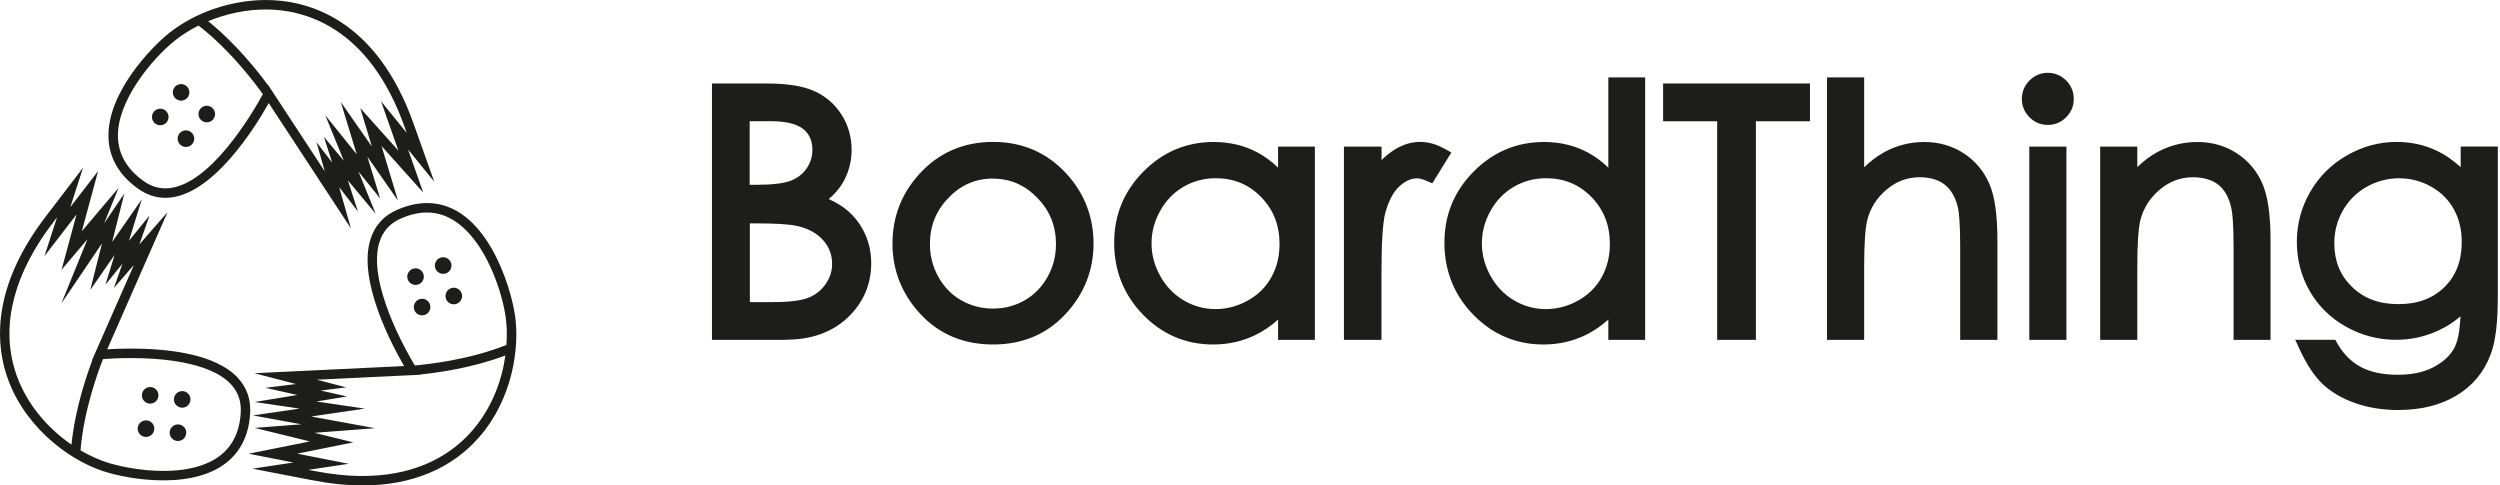 <svg xmlns="http://www.w3.org/2000/svg" fill="none" viewBox="0 0 309 60" height="60" width="309">
<path fill="#1D1D1B" d="M296.49 50.68C294.5 50.68 292.68 50.39 291.08 49.82C289.46 49.24 288.11 48.45 287.08 47.47C286.05 46.49 285.11 45.06 284.26 43.23L283.69 42H288.64L288.89 42.44C289.65 43.76 290.63 44.74 291.8 45.36C293 46 294.53 46.32 296.35 46.32C298.17 46.32 299.66 45.99 300.86 45.34C302.04 44.7 302.88 43.91 303.37 42.97C303.79 42.16 304.04 40.86 304.11 39.1C303.3 39.8 302.41 40.37 301.43 40.83C299.77 41.61 297.99 42 296.13 42C293.95 42 291.87 41.45 289.95 40.37C288.03 39.29 286.52 37.8 285.47 35.96C284.42 34.13 283.89 32.08 283.89 29.89C283.89 27.7 284.44 25.62 285.54 23.72C286.63 21.82 288.16 20.3 290.09 19.2C292.01 18.1 294.08 17.54 296.22 17.54C298 17.54 299.69 17.91 301.23 18.65C302.22 19.12 303.19 19.8 304.14 20.66V18.11H308.73V36.63C308.73 39.87 308.45 42.21 307.86 43.76C307.05 45.97 305.62 47.7 303.6 48.9C301.63 50.08 299.24 50.67 296.5 50.67L296.49 50.68ZM190.76 42.58C187.4 42.58 184.48 41.34 182.11 38.91C179.74 36.48 178.53 33.48 178.53 30.01C178.53 26.54 179.74 23.64 182.14 21.21C184.54 18.78 187.47 17.55 190.84 17.55C192.79 17.55 194.59 17.97 196.18 18.81C197.11 19.3 197.99 19.94 198.79 20.72V9.57H203.34V42.01H198.79V39.5C197.93 40.27 197 40.91 196.02 41.39C194.42 42.18 192.65 42.58 190.76 42.58ZM149.94 42.58C146.58 42.58 143.66 41.34 141.29 38.91C138.92 36.48 137.71 33.48 137.71 30.01C137.71 26.54 138.93 23.64 141.32 21.21C143.72 18.78 146.64 17.55 150.02 17.55C151.97 17.55 153.77 17.97 155.36 18.81C156.29 19.3 157.17 19.94 157.97 20.72V18.12H162.52V42.01H157.97V39.5C157.11 40.28 156.18 40.91 155.2 41.39C153.6 42.18 151.83 42.58 149.94 42.58ZM122.75 42.58C119.11 42.58 116.1 41.32 113.78 38.83C111.48 36.36 110.31 33.43 110.31 30.12C110.31 26.81 111.42 23.96 113.59 21.55C115.99 18.89 119.07 17.54 122.74 17.54C126.41 17.54 129.46 18.88 131.87 21.53C134.05 23.94 135.16 26.83 135.16 30.12C135.16 33.41 133.99 36.36 131.69 38.83C129.37 41.32 126.36 42.58 122.74 42.58H122.75ZM280.66 42.01H276.07V30.57C276.07 27.49 275.91 26.21 275.78 25.67C275.49 24.39 274.96 23.45 274.18 22.83C273.4 22.22 272.35 21.91 271.05 21.91C269.52 21.91 268.19 22.4 266.97 23.42C265.74 24.45 264.95 25.69 264.55 27.21C264.3 28.22 264.17 30.18 264.17 33.02V42.01H259.58V18.12H264.17V20.65C264.96 19.89 265.79 19.26 266.67 18.79C268.18 17.97 269.84 17.55 271.61 17.55C273.38 17.55 275.07 18.02 276.49 18.96C277.91 19.89 278.98 21.16 279.65 22.74C280.31 24.29 280.64 26.58 280.64 29.74V42.01H280.66ZM255.41 42.01H250.82V18.12H255.41V42.01ZM246.87 42.01H242.28V30.57C242.28 27.49 242.12 26.2 242 25.66C241.7 24.39 241.15 23.44 240.38 22.83C239.61 22.22 238.56 21.91 237.27 21.91C235.74 21.91 234.41 22.4 233.2 23.42C231.97 24.45 231.18 25.69 230.79 27.21C230.54 28.22 230.41 30.17 230.41 33.02V42.01H225.82V9.57H230.41V20.67C231.21 19.9 232.05 19.27 232.93 18.79C234.43 17.97 236.09 17.55 237.85 17.55C239.61 17.55 241.31 18.02 242.73 18.96C244.15 19.89 245.21 21.16 245.89 22.73C246.55 24.27 246.88 26.57 246.88 29.74V42.01H246.87ZM217.03 42.01H212.24V14.99H205.56V10.32H223.71V14.99H217.03V42.01ZM170.76 42.01H166.11V18.12H170.76V19.79C171.22 19.33 171.69 18.95 172.16 18.63C174.11 17.35 176.24 17.09 178.6 18.41L179.39 18.85L177.03 22.66L176.34 22.36C175.73 22.1 175.37 22.04 175.18 22.04C174.44 22.04 173.73 22.35 173.01 22.99C172.26 23.65 171.67 24.74 171.25 26.21C170.92 27.39 170.75 29.89 170.75 33.63V41.99L170.76 42.01ZM97.1 42.01H88V10.32H94.77C97.29 10.32 99.2 10.62 100.6 11.24C102.03 11.87 103.18 12.85 104.01 14.16C104.84 15.46 105.26 16.93 105.26 18.51C105.26 19.99 104.89 21.36 104.17 22.59C103.72 23.35 103.14 24.02 102.43 24.6C103.35 25.02 104.12 25.49 104.72 26C105.65 26.79 106.39 27.76 106.9 28.88C107.42 30 107.68 31.23 107.68 32.53C107.68 35.17 106.7 37.43 104.77 39.26C102.85 41.07 100.27 41.99 97.1 41.99V42.01ZM191.08 22.03C189.66 22.03 188.32 22.38 187.12 23.08C185.92 23.78 184.95 24.77 184.24 26.04C183.52 27.31 183.16 28.68 183.16 30.09C183.16 31.5 183.53 32.85 184.25 34.14C184.97 35.42 185.95 36.43 187.16 37.14C189.59 38.57 192.57 38.55 195.07 37.14C196.34 36.43 197.28 35.49 197.96 34.28C198.63 33.07 198.98 31.69 198.98 30.17C198.98 27.82 198.23 25.92 196.7 24.35C195.17 22.79 193.33 22.03 191.09 22.03H191.08ZM150.25 22.03C148.83 22.03 147.5 22.38 146.29 23.08C145.09 23.78 144.12 24.77 143.41 26.04C142.69 27.31 142.33 28.68 142.33 30.09C142.33 31.5 142.7 32.85 143.42 34.14C144.14 35.42 145.12 36.43 146.33 37.14C148.76 38.57 151.74 38.55 154.24 37.14C155.51 36.43 156.45 35.49 157.13 34.28C157.81 33.08 158.15 31.69 158.15 30.17C158.15 27.82 157.4 25.92 155.87 24.35C154.34 22.79 152.5 22.03 150.26 22.03H150.25ZM122.74 22.07C120.59 22.07 118.8 22.84 117.25 24.43C115.7 26.03 114.94 27.91 114.94 30.18C114.94 31.62 115.29 32.99 115.99 34.24C116.69 35.48 117.63 36.45 118.81 37.12C119.99 37.79 121.31 38.14 122.73 38.14C124.15 38.14 125.47 37.8 126.65 37.12C127.83 36.45 128.77 35.48 129.47 34.24C130.17 32.99 130.52 31.63 130.52 30.19C130.52 27.92 129.76 26.04 128.2 24.44C126.65 22.85 124.85 22.08 122.72 22.08L122.74 22.07ZM296.59 22.03C295.13 22.03 293.76 22.39 292.52 23.09C291.28 23.79 290.29 24.77 289.59 26C288.88 27.24 288.52 28.6 288.52 30.04C288.52 32.25 289.23 34.02 290.7 35.45C292.17 36.89 294.05 37.59 296.43 37.59C298.81 37.59 300.7 36.9 302.14 35.48C303.58 34.06 304.27 32.23 304.27 29.89C304.27 28.38 303.94 27.02 303.28 25.84C302.63 24.68 301.69 23.74 300.49 23.07C299.28 22.39 297.97 22.04 296.58 22.04L296.59 22.03ZM92.67 37.34H95.51C97.57 37.34 99.08 37.15 99.99 36.77C100.86 36.41 101.54 35.85 102.07 35.08C102.59 34.31 102.85 33.51 102.85 32.62C102.85 31.5 102.49 30.55 101.76 29.71C101.02 28.86 99.96 28.27 98.62 27.95C97.67 27.72 95.95 27.61 93.5 27.61H92.68V37.36L92.67 37.34ZM92.67 22.84H93.51C95.47 22.84 96.91 22.66 97.78 22.32C98.6 21.99 99.23 21.5 99.71 20.8C100.18 20.11 100.41 19.36 100.41 18.51C100.41 17.4 100.04 16.57 99.29 15.96C98.49 15.31 97.14 14.98 95.26 14.98H92.66V22.83L92.67 22.84ZM253.1 15.44C252.23 15.44 251.47 15.12 250.84 14.49C250.22 13.86 249.9 13.1 249.9 12.23C249.9 11.36 250.22 10.58 250.84 9.95C251.47 9.32 252.23 9 253.1 9C253.97 9 254.75 9.32 255.38 9.95C256 10.58 256.32 11.35 256.32 12.23C256.32 13.11 256 13.86 255.38 14.49C254.75 15.12 253.99 15.44 253.1 15.44Z"></path>
<path fill="#1D1D1B" d="M29.349 46.647C26.55 43.703 20.644 43.083 16.184 43.083C14.971 43.083 13.947 43.129 13.252 43.173L20.714 26.215L17.226 30.212L18.491 26.628L15.937 29.767L17.523 24.641L13.86 29.907L15.37 23.917L12.871 27.611L14.657 23.216L10.113 28.583L12.129 21.136L8.69 25.598L10.267 20.725L5.749 26.637C-0.747 35.045 -0.576 41.832 0.71 46.047C2.636 52.349 8.137 56.707 12.74 58.231C14.41 58.784 17.246 59.374 20.193 59.374C26.838 59.374 30.646 56.407 30.922 51.022C31.01 49.312 30.48 47.839 29.349 46.647ZM1.83 45.704C0.099 40.037 1.772 33.692 6.671 27.353L7.049 26.858L5.496 31.652L9.458 26.512L7.608 33.349L10.811 29.564L7.582 37.512L12.606 30.084L11.154 35.842L14.168 31.504L13.031 35.181L15.14 32.589L14.081 35.589L16.548 32.761L11.375 44.517H11.416C10.73 46.312 9.281 50.519 8.833 54.955C5.825 52.887 3.049 49.716 1.824 45.704H1.83ZM29.756 50.964C29.451 56.948 24.388 58.205 20.196 58.205C17.383 58.205 14.622 57.62 13.112 57.12C12.088 56.779 11.018 56.291 9.953 55.662C10.351 50.658 12.219 45.675 12.731 44.386C13.316 44.34 14.59 44.255 16.184 44.255C19.649 44.255 25.858 44.671 28.502 47.453C29.419 48.415 29.829 49.565 29.756 50.964ZM18.561 49.888C18.518 49.888 18.474 49.888 18.43 49.879C18.16 49.844 17.918 49.707 17.75 49.489C17.581 49.274 17.508 49.003 17.543 48.733C17.613 48.18 18.122 47.773 18.689 47.845C18.96 47.88 19.201 48.017 19.37 48.232C19.539 48.447 19.611 48.718 19.576 48.989C19.512 49.501 19.076 49.885 18.561 49.885V49.888ZM22.518 50.391C22.474 50.391 22.433 50.391 22.39 50.382C21.828 50.309 21.43 49.797 21.503 49.236C21.572 48.683 22.078 48.276 22.649 48.349C23.207 48.418 23.606 48.933 23.536 49.492C23.472 50.004 23.036 50.391 22.518 50.391ZM18.041 54.007C17.997 54.007 17.956 54.007 17.913 53.998C17.642 53.963 17.398 53.827 17.232 53.608C17.063 53.393 16.99 53.123 17.025 52.852C17.095 52.299 17.607 51.895 18.171 51.965C18.733 52.035 19.131 52.55 19.062 53.111C18.998 53.623 18.558 54.007 18.043 54.007H18.041ZM21.997 54.507C21.953 54.507 21.91 54.507 21.866 54.499C21.596 54.464 21.354 54.327 21.185 54.109C21.017 53.894 20.944 53.623 20.979 53.352C21.049 52.8 21.555 52.392 22.125 52.465C22.396 52.5 22.637 52.637 22.806 52.855C22.974 53.07 23.047 53.341 23.012 53.611C22.948 54.123 22.512 54.507 21.997 54.507ZM50.444 18.482L53.673 22.459L51.177 15.451C46.464 2.007 37.684 0 32.872 0C28.575 0 24.086 1.536 20.871 4.111C18.75 5.807 13.275 11.419 13.406 16.938C13.467 19.46 14.68 21.595 17.011 23.285C18.078 24.059 19.233 24.452 20.444 24.452C26.189 24.452 31.609 15.614 33.218 12.742L43.377 28.234L41.922 23.131L44.241 26.145L42.999 22.293L46.435 26.416L44.308 21.203L46.984 24.525L45.408 19.364L49.19 24.79L47.162 18.055L52.311 23.8L50.441 18.482H50.444ZM20.444 23.283C19.483 23.283 18.558 22.965 17.697 22.34C15.678 20.877 14.628 19.05 14.576 16.911C14.468 12.434 18.829 7.244 21.601 5.024C22.489 4.314 23.478 3.692 24.537 3.162C28.52 6.22 31.685 10.508 32.488 11.64C31.472 13.511 25.901 23.28 20.446 23.28L20.444 23.283ZM49.257 18.634L44.529 13.359L45.958 18.107L42.117 12.603L44.096 19.076L40.209 14.252L42.498 19.87L40.031 16.911L41.055 20.094L39.118 17.575L40.145 21.185L33.648 11.279C33.648 11.279 33.643 11.27 33.643 11.268L33.102 10.444L33.084 10.479C31.947 8.923 29.206 5.414 25.727 2.621C27.973 1.69 30.448 1.172 32.863 1.172C37.367 1.172 45.591 3.078 50.062 15.844L50.272 16.428L47.095 12.515L49.248 18.639L49.257 18.634ZM25.555 15.119C25.314 15.119 25.078 15.032 24.895 14.878C24.464 14.514 24.409 13.865 24.775 13.435C24.97 13.205 25.255 13.071 25.558 13.071C25.799 13.071 26.035 13.159 26.218 13.313C26.428 13.49 26.556 13.737 26.579 14.011C26.602 14.284 26.518 14.549 26.34 14.758C26.146 14.988 25.86 15.122 25.558 15.122L25.555 15.119ZM22.98 18.165C22.739 18.165 22.503 18.078 22.317 17.921C22.108 17.743 21.98 17.496 21.959 17.226C21.936 16.952 22.02 16.687 22.198 16.478C22.393 16.248 22.678 16.114 22.98 16.114C23.222 16.114 23.457 16.201 23.641 16.356C23.85 16.533 23.978 16.78 24.002 17.054C24.025 17.327 23.94 17.592 23.763 17.802C23.568 18.031 23.283 18.165 22.98 18.165ZM22.384 12.44C22.142 12.44 21.907 12.353 21.721 12.198C21.29 11.835 21.235 11.186 21.601 10.755C21.796 10.523 22.081 10.392 22.384 10.392C22.625 10.392 22.861 10.479 23.044 10.633C23.475 11 23.53 11.646 23.164 12.079C22.969 12.309 22.684 12.443 22.381 12.443L22.384 12.44ZM19.809 15.483C19.568 15.483 19.332 15.396 19.146 15.239C18.936 15.064 18.808 14.814 18.788 14.543C18.765 14.27 18.849 14.005 19.027 13.796C19.222 13.566 19.507 13.432 19.809 13.432C20.051 13.432 20.286 13.519 20.47 13.673C20.679 13.851 20.807 14.098 20.83 14.372C20.854 14.645 20.769 14.91 20.592 15.119C20.397 15.349 20.112 15.483 19.809 15.483ZM63.657 38.989C63.142 35.385 60.035 25.095 52.788 25.095C51.607 25.095 50.368 25.374 49.099 25.927C47.421 26.66 46.304 27.897 45.777 29.607C44.212 34.71 48.433 42.638 49.952 45.244L31.446 46.129L36.581 47.467L32.808 47.932L36.756 48.82L31.461 49.687L37.032 50.501L31.263 51.348L37.256 52.445L31.467 52.887L38.297 54.56L30.733 56.078L36.264 57.166L31.199 57.929L38.504 59.337C40.724 59.776 42.856 60 44.843 60C50.868 60 55.849 57.929 59.25 54.007C63.407 49.213 64.225 42.92 63.66 38.989H63.657ZM46.894 29.951C47.319 28.563 48.192 27.597 49.565 27.001C50.685 26.512 51.767 26.265 52.785 26.265C58.729 26.265 61.894 34.949 62.496 39.155C62.642 40.171 62.688 41.355 62.598 42.632C57.944 44.505 52.652 45.055 51.267 45.172C50.252 43.481 45.358 34.949 46.891 29.951H46.894ZM58.359 53.239C55.188 56.896 50.513 58.831 44.837 58.831C42.926 58.831 40.869 58.615 38.722 58.191L38.111 58.074L43.098 57.324L36.729 56.07L43.674 54.676L38.859 53.498L46.356 52.925L38.455 51.479L45.099 50.504L39.097 49.626L42.897 49.003L39.636 48.27L42.792 47.88L39.159 46.932L51.988 46.318L51.968 46.283C53.885 46.094 58.295 45.515 62.464 43.938C62.04 46.99 60.827 50.394 58.362 53.236L58.359 53.239ZM52.172 38.981C51.735 38.981 51.348 38.704 51.203 38.294C51.017 37.762 51.299 37.174 51.831 36.988C51.939 36.95 52.055 36.93 52.169 36.93C52.605 36.93 52.992 37.206 53.137 37.616C53.324 38.152 53.041 38.736 52.509 38.923C52.398 38.96 52.285 38.981 52.172 38.981ZM51.363 35.216C50.926 35.216 50.537 34.94 50.394 34.53C50.304 34.274 50.318 33.994 50.438 33.747C50.557 33.5 50.764 33.314 51.022 33.223C51.13 33.186 51.246 33.165 51.36 33.165C51.796 33.165 52.183 33.442 52.329 33.852C52.515 34.384 52.233 34.972 51.7 35.158C51.593 35.196 51.476 35.216 51.363 35.216ZM56.09 37.611C55.654 37.611 55.267 37.334 55.121 36.924C55.031 36.668 55.046 36.389 55.165 36.144C55.285 35.897 55.491 35.711 55.75 35.621C55.858 35.583 55.974 35.562 56.087 35.562C56.524 35.562 56.911 35.839 57.056 36.249C57.242 36.781 56.96 37.369 56.425 37.555C56.317 37.593 56.201 37.614 56.087 37.614L56.09 37.611ZM54.775 33.846C54.339 33.846 53.952 33.57 53.807 33.159C53.62 32.627 53.903 32.042 54.435 31.853C54.545 31.815 54.659 31.795 54.775 31.795C55.212 31.795 55.599 32.071 55.744 32.482C55.93 33.014 55.648 33.602 55.116 33.788C55.008 33.826 54.892 33.846 54.778 33.846H54.775Z"></path>
</svg>
